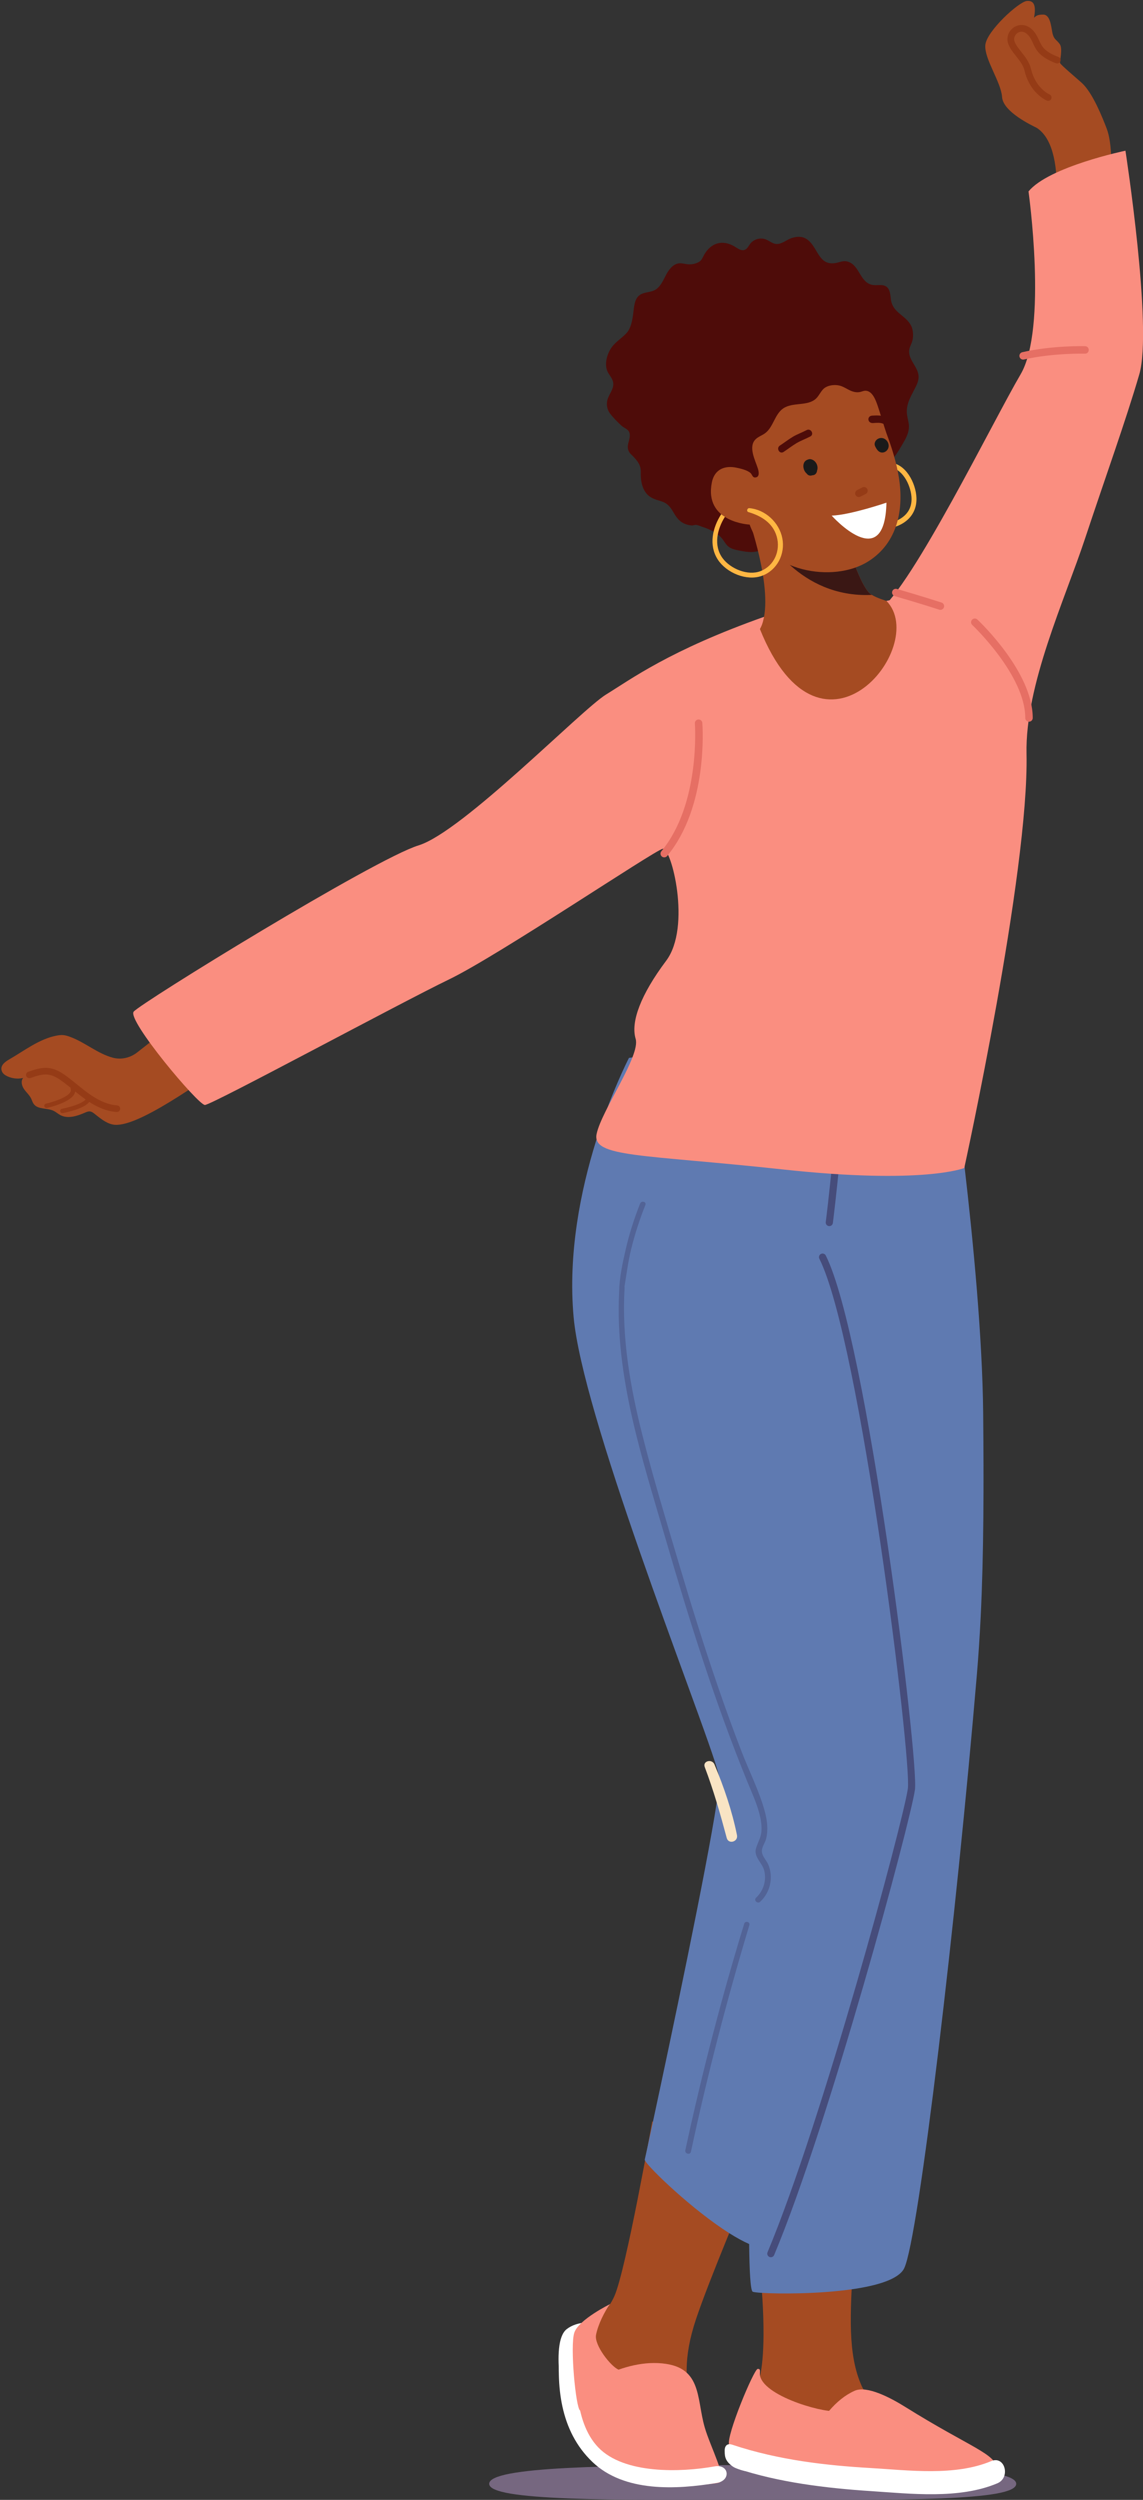 <?xml version="1.0" encoding="UTF-8"?><svg xmlns="http://www.w3.org/2000/svg" xmlns:xlink="http://www.w3.org/1999/xlink" height="1094.7" preserveAspectRatio="xMidYMid meet" version="1.0" viewBox="-0.6 -0.4 500.8 1094.7" width="500.8" zoomAndPan="magnify"><rect x="-0.6" y="-0.4" width="500.8" height="1094.7" fill="#333333" stroke="none"/><defs><clipPath id="a"><path d="M 213 1079 L 445 1079 L 445 1094.371 L 213 1094.371 Z M 213 1079"/></clipPath><clipPath id="b"><path d="M 57 65 L 500.23 65 L 500.23 515 L 57 515 Z M 57 65"/></clipPath></defs><g><g clip-path="url(#a)"><path d="M 444.652 1087.262 C 444.652 1094.809 394.875 1094.371 331.109 1094.371 C 267.344 1094.371 213.738 1094.809 213.738 1087.262 C 213.738 1079.711 266.066 1079.059 329.832 1079.059 C 393.598 1079.059 444.652 1079.711 444.652 1087.262" fill="#766780"/></g><g><path d="M 348.969 1067.578 C 347.695 1067.578 318.352 1065.02 317.074 1072.68 C 315.801 1080.328 326.449 1081.77 326.449 1081.77 L 348.969 1067.578" fill="#fff"/></g><g><path d="M 332.387 993.578 C 332.387 993.578 336.617 1030.73 331.109 1044.609 C 327.793 1052.969 322.016 1062.762 327.281 1073.949 C 331.523 1082.969 430.621 1085.441 430.621 1081.609 C 430.621 1077.781 383.414 1058.648 377.035 1044.609 C 370.66 1030.578 371.934 1012.719 373.211 989.754 C 374.484 966.789 332.387 993.578 332.387 993.578" fill="#a54b22"/></g><g><path d="M 349.609 1080.969 C 349.609 1080.969 356.652 1054.219 373.848 1046.52 C 379.285 1044.09 389.773 1049.691 395.941 1053.539 C 425.059 1071.711 435.723 1073.949 436.363 1080.969 C 436.984 1087.809 368.746 1087.352 349.609 1080.969" fill="#fa8e80"/></g><g><path d="M 429.078 707.715 C 428.645 716.363 428.105 724.723 427.43 732.684 C 418.5 838.57 401.914 980.184 395.535 992.941 C 393.152 997.699 383.645 1000.512 372.547 1002.09 C 365.285 1003.121 357.328 1003.629 350.246 1003.82 C 343.266 1004 337.117 1003.891 333.277 1003.648 C 331.02 1003.512 329.551 1003.328 329.195 1003.148 C 328.16 1002.629 327.754 993.273 327.641 982.262 C 327.512 969.992 327.742 955.652 327.855 949.184 C 327.895 947.168 327.918 945.918 327.918 945.738 L 349.609 853.883 L 335.969 728.32 L 324.129 619.328 L 306.59 457.891 L 306.23 454.562 L 331.363 454.012 L 340.281 453.809 L 414.227 451.371 C 414.227 451.371 429.535 552.156 430.176 618.652 C 430.465 649.004 430.453 679.84 429.078 707.715" fill="#5f7ab1"/></g><g><path d="M 277.062 1020.781 C 277.062 1020.781 257.223 1012.121 247.719 1019.512 C 239.848 1025.621 247.254 1057.371 247.891 1059.719 C 248.531 1062.07 284.715 1059.059 284.715 1059.059 L 277.062 1020.781" fill="#fff"/></g><g><path d="M 326.008 960.41 C 326.008 960.41 310.094 997.938 304.316 1015.27 C 292.836 1049.711 309.422 1059.922 308.145 1068.852 C 306.867 1077.781 269.871 1081.609 263.492 1073.949 C 257.113 1066.301 248.184 1038.23 249.461 1030.578 C 250.734 1022.922 263.492 1016.539 268.598 1005.059 C 273.699 993.578 285.18 928.516 285.18 928.516 L 326.008 960.41" fill="#a54b22"/></g><g><path d="M 250.113 1048.441 C 250.113 1048.441 268.445 1033.512 287.73 1034.398 C 307.223 1035.309 304.398 1049.398 308.145 1062.469 C 310.629 1071.141 318.352 1085.441 314.523 1086.711 C 310.695 1087.988 277.605 1090.02 263.574 1077.27 C 249.539 1064.512 250.113 1048.441 250.113 1048.441" fill="#fa8e80"/></g><g><path d="M 312.531 1079.629 C 297.586 1082.309 272.789 1083.051 261.543 1071.328 C 250.227 1059.551 251.844 1037.82 251.422 1022.461 C 251.293 1017.898 245.273 1021.219 244.844 1025.621 C 243.016 1044.18 244.602 1063.988 258.988 1077.711 C 272.902 1090.98 295.648 1089.859 313.523 1086.852 C 319.812 1085.801 318.832 1078.512 312.531 1079.629" fill="#fff"/></g><g><path d="M 398.727 783.074 C 398.586 785.141 398.305 787.566 397.91 790.32 C 391.633 833.684 355.246 957.117 341.469 979.992 C 340.434 981.715 339.516 982.863 338.766 983.371 C 336.34 984.992 332.371 984.332 327.641 982.262 C 324.934 981.078 321.973 979.43 318.898 977.492 C 302.863 967.348 283.805 949.066 282.031 945.738 C 281.914 945.535 281.863 945.395 281.891 945.305 C 281.953 945.035 282.449 942.727 283.305 938.863 C 283.316 938.746 283.344 938.645 283.367 938.531 C 283.93 935.914 284.645 932.609 285.473 928.746 C 292.773 894.809 309 818.172 313.426 788.93 C 314.27 783.316 314.691 779.453 314.523 777.973 C 314.496 777.703 314.434 777.371 314.344 776.977 L 314.344 776.953 C 313.234 771.938 307.66 756.59 300.234 736.227 C 288.129 703.008 271.082 656.453 260.418 619.723 C 255.328 602.207 251.691 586.938 250.734 576.398 C 245.633 520.266 273.699 465.406 274.977 462.852 L 306.59 457.891 L 331.34 454.012 L 331.363 454.012 L 340.039 452.648 C 340.039 452.648 340.117 453.043 340.281 453.809 C 342.426 464.09 358.461 541.453 373.211 619.023 C 374.309 624.738 375.379 630.453 376.438 636.156 C 381.781 664.594 386.785 692.391 390.688 716.211 C 393.762 734.926 396.176 751.18 397.539 763.363 C 398.547 772.371 398.992 779.16 398.727 783.074" fill="#5f7ab1"/></g><g><path d="M 331.633 832.723 C 330.637 832.723 329.766 831.457 330.688 830.594 C 333.926 827.559 335.309 823.066 334.242 818.734 C 333.406 815.336 329.523 812.738 330.645 808.98 C 331.457 806.27 332.895 804.191 333.043 801.246 C 333.168 798.801 332.777 796.363 332.172 794 C 330.93 789.125 328.77 784.52 326.871 779.879 C 312.598 744.973 301.355 708.922 290.812 672.746 C 280.68 637.988 268.828 602.203 270.664 565.547 C 270.746 559.246 272.16 552.723 273.566 546.637 C 275.141 539.809 277.281 533.133 279.871 526.621 C 280.094 526.062 280.586 525.82 281.07 525.82 C 281.809 525.82 282.523 526.391 282.176 527.258 C 279.652 533.586 277.543 540.062 275.922 546.68 C 274.598 552.082 273.926 557.555 273.012 563.008 C 273.051 563.129 273.078 563.258 273.07 563.414 C 271.727 585.371 275.555 607.098 280.934 628.309 C 285.668 646.965 291.254 665.426 296.734 683.871 C 302.219 702.336 307.945 720.73 314.23 738.938 C 317.438 748.23 320.789 757.473 324.332 766.641 C 327.672 775.285 332.039 783.836 334.477 792.777 C 335.527 796.648 336.066 800.793 335.09 804.738 C 334.711 806.258 333.777 807.547 333.375 809.008 C 332.566 811.941 335.043 813.785 336.043 816.156 C 338.383 821.711 336.867 828.316 332.473 832.375 C 332.207 832.617 331.914 832.723 331.633 832.723" fill="#526396"/></g><g><path d="M 301.027 942.742 C 300.277 942.742 299.473 942.113 299.68 941.156 C 306.879 907.75 315.453 874.652 325.477 841.98 C 325.648 841.41 326.113 841.164 326.578 841.164 C 327.281 841.164 327.996 841.734 327.734 842.605 C 317.879 875.324 309.305 908.418 302.133 941.832 C 301.992 942.469 301.523 942.742 301.027 942.742" fill="#526396"/></g><g><path d="M 322.305 803.207 C 320.16 792.594 316.602 782.199 312.43 772.227 C 311.363 769.676 307.16 770.707 308.18 773.398 C 312.047 783.598 315 793.918 317.809 804.445 C 318.59 807.371 322.895 806.125 322.305 803.207" fill="#f9e4c4"/></g><g><path d="M 337.137 988.047 C 336.934 988.047 336.73 988.008 336.531 987.922 C 335.73 987.586 335.355 986.668 335.691 985.863 C 359.719 928.562 395.109 797.312 397.168 782.852 C 398.934 770.469 376.359 586.527 358.398 550.801 C 358.008 550.023 358.324 549.078 359.098 548.691 C 359.875 548.301 360.82 548.613 361.211 549.387 C 379.312 585.398 402.062 770.812 400.281 783.297 C 398.211 797.824 362.695 929.594 338.59 987.082 C 338.336 987.684 337.754 988.047 337.137 988.047" fill="#464c7b"/></g><g><path d="M 362.762 536.52 L 362.559 536.504 C 361.699 536.395 361.09 535.605 361.199 534.746 C 361.266 534.25 367.59 484.789 366.414 457.414 C 366.375 456.547 367.051 455.812 367.914 455.773 C 368.805 455.742 369.52 456.41 369.555 457.277 C 370.746 484.922 364.383 534.648 364.32 535.148 C 364.219 535.941 363.539 536.52 362.762 536.52" fill="#464c7b"/></g><g><path d="M 48.816 492.027 C 45.621 491.383 43.051 489.051 40.469 487.062 C 40.055 486.75 39.598 486.473 39.094 486.348 C 38.238 486.125 37.336 486.52 36.523 486.871 C 33.102 488.359 29.043 489.652 25.766 487.867 C 24.781 487.332 23.941 486.555 22.938 486.059 C 20.086 484.66 15.992 485.586 14.148 483 C 13.637 482.281 13.414 481.406 13.023 480.613 C 12.254 479.062 10.867 477.906 9.895 476.473 C 8.922 475.035 8.434 472.977 9.539 471.641 C 6.941 472.238 4.121 471.832 1.816 470.484 C 1.059 470.039 0.426 469.359 0.156 468.523 C -0.605 466.176 1.582 464.582 3.473 463.492 C 10.043 459.715 16.566 454.574 24.105 453.117 C 25.098 452.926 26.113 452.785 27.121 452.871 C 28.168 452.961 29.176 453.293 30.164 453.656 C 36.766 456.086 42.055 460.957 48.91 462.789 C 49.066 462.832 49.23 462.871 49.41 462.906 C 52.973 463.656 56.684 462.68 59.543 460.426 C 69.945 452.223 113.137 418.902 112.992 421.617 C 112.566 429.574 122.922 449.668 105.137 461.426 C 86.102 474.012 58.941 494.07 48.816 492.027" fill="#a54b22"/></g><g><path d="M 51.43 483.891 C 51.84 484.172 52.094 484.652 52.062 485.184 C 52.008 485.984 51.32 486.59 50.52 486.539 C 46.402 486.273 42.195 484.648 37.656 481.574 C 35.457 480.07 33.344 478.375 31.32 476.734 C 29.973 475.645 28.582 474.516 27.18 473.469 C 25.16 471.957 22.961 470.52 20.547 470.188 C 17.957 469.836 15.188 470.809 12.742 471.664 C 11.984 471.934 11.156 471.531 10.891 470.777 C 10.625 470.02 11.023 469.191 11.781 468.926 C 14.398 468.008 17.656 466.867 20.941 467.312 C 24.008 467.73 26.586 469.398 28.918 471.141 C 30.367 472.223 31.781 473.371 33.148 474.48 C 35.125 476.082 37.117 477.73 39.285 479.172 C 43.383 481.949 47.117 483.41 50.707 483.645 C 50.977 483.66 51.223 483.75 51.43 483.891" fill="#953b16"/></g><g><path d="M 31.855 475.516 C 32.027 475.633 32.164 475.805 32.23 476.016 C 32.527 476.941 32.418 477.898 31.906 478.789 C 29.789 482.484 20.977 484.543 19.977 484.766 C 19.457 484.883 18.941 484.555 18.824 484.031 C 18.707 483.508 19.035 482.992 19.559 482.875 C 22.039 482.32 28.793 480.336 30.227 477.828 C 30.469 477.406 30.52 477.02 30.391 476.609 C 30.227 476.102 30.504 475.555 31.012 475.391 C 31.309 475.297 31.617 475.352 31.855 475.516" fill="#953b16"/></g><g><path d="M 38.734 479.195 C 38.945 479.34 39.098 479.562 39.145 479.832 C 39.781 483.547 32.852 485.805 26.926 487.039 C 26.402 487.148 25.891 486.812 25.781 486.289 C 25.672 485.77 26.004 485.254 26.527 485.145 C 34.199 483.547 37.453 481.438 37.234 480.156 C 37.145 479.629 37.5 479.129 38.027 479.039 C 38.281 478.996 38.535 479.059 38.734 479.195" fill="#953b16"/></g><g><path d="M 485.25 90.859 C 486.91 74.281 486.727 62.23 484.266 55.84 C 482.523 51.309 478.203 40.262 473.367 35.891 C 471.23 33.961 464.105 27.969 463.863 27.211 C 463.617 26.449 465.191 20.91 463.699 18.871 C 462.203 16.84 461.445 17.078 460.711 14.801 C 459.98 12.52 459.984 6.309 456.688 5.988 C 454.16 5.961 453.391 6.449 452.457 7.391 C 453.254 2.941 452.973 -0.371 449.254 0.031 C 445.68 0.441 431.691 13.23 431.121 19.281 C 430.555 25.34 438.02 35.52 438.453 42.09 C 438.891 48.66 451.703 54.602 453.715 55.629 C 468.98 65.738 459.547 108.941 459.547 108.941 L 485.25 90.859" fill="#a54b22"/></g><g><path d="M 452.844 39.609 C 451.035 37.551 449.223 34.578 448.258 30.422 C 447.738 28.18 446.121 26.141 444.559 24.148 C 443.105 22.309 441.727 20.57 441.094 18.59 C 440.188 15.77 441.469 12.691 444.141 11.262 C 446.273 10.121 449.758 10.02 452.527 13.531 C 453.551 14.82 454.117 16.059 454.664 17.262 C 455.875 19.898 456.918 22.191 463.137 24.551 C 463.895 24.84 464.277 25.691 463.988 26.449 C 463.699 27.211 462.848 27.59 462.09 27.309 C 454.742 24.512 453.344 21.449 451.988 18.488 C 451.488 17.398 451.02 16.371 450.219 15.359 C 448.809 13.59 447.066 13.031 445.527 13.859 C 444.312 14.512 443.363 16.031 443.898 17.691 C 444.371 19.16 445.586 20.699 446.871 22.328 C 448.555 24.461 450.461 26.879 451.125 29.75 C 453.105 38.281 459.16 40.922 459.223 40.941 C 459.973 41.262 460.324 42.121 460.012 42.871 C 459.695 43.621 458.832 43.969 458.082 43.66 C 457.902 43.578 455.379 42.488 452.844 39.609" fill="#953b16"/></g><g clip-path="url(#b)"><path d="M 334.531 269.582 C 292.762 284.34 275.734 297.117 264.93 303.734 C 254.125 310.348 202.113 363.844 182.797 369.789 C 163.477 375.73 60.941 438.891 57.969 442.605 C 54.996 446.316 86.203 483.469 89.176 483.469 C 92.148 483.469 174.582 438.891 196.148 428.484 C 217.719 418.086 286.074 372.016 289.789 371.273 C 293.508 370.531 302.422 405.453 291.277 420.312 C 280.133 435.172 275.676 447.062 277.902 454.492 C 280.133 461.922 263.043 485.699 260.812 496.102 C 258.586 506.504 280.684 505.016 342.449 511.703 C 404.215 518.391 421.891 511.066 421.891 511.066 C 421.891 511.066 450.281 381.676 449.168 329.664 C 448.523 299.645 465.887 262.359 474.801 235.457 C 483.719 208.555 492.637 183.895 498.578 163.531 C 504.523 143.168 492.508 65.59 492.508 65.59 C 492.508 65.59 458.953 72.559 450.035 83.43 C 450.035 83.43 458.457 143.312 446.566 163.531 C 434.68 183.746 399.094 256.367 384.566 267.012 C 370.035 277.652 334.531 269.582 334.531 269.582" fill="#fa8e80"/></g><g><path d="M 388.844 202.18 C 387.574 202.172 387.281 204.145 388.578 204.172 C 394.613 204.297 398.301 211.75 398.746 217.031 C 399.359 224.328 394.02 227.789 387.621 229.027 C 386.312 229.281 386.566 231.242 387.906 231.09 C 395.211 230.238 401.168 225.562 400.945 217.719 C 400.762 211.281 396.219 202.219 388.844 202.18" fill="#ffb743"/></g><g><path d="M 398.18 151.355 C 398.512 150.48 398.945 149.645 399.18 148.707 C 399.66 146.77 399.52 144.059 398.621 142.27 C 396.277 137.582 390.586 136.684 389.773 130.875 C 389.477 128.77 389.457 126.266 387.699 125.074 C 386.145 124.023 384.059 124.602 382.191 124.43 C 375.938 123.855 376.262 115.199 370.301 114.039 C 368.715 113.73 367.141 114.488 365.551 114.766 C 357.906 116.109 357.867 107.82 353.035 104.434 C 350.93 102.957 348.602 103.098 346.277 103.836 C 344.055 104.543 341.891 106.645 339.473 106.434 C 337.797 106.285 336.453 105.016 334.883 104.418 C 332.535 103.527 329.656 104.34 328.121 106.32 C 327.363 107.297 326.824 108.59 325.664 109.023 C 324.172 109.582 322.656 108.406 321.289 107.578 C 315.961 104.363 310.875 105.93 307.891 111.211 C 307.066 112.664 306.871 113.723 305.289 114.496 C 303.867 115.191 302.227 115.484 300.652 115.316 C 299.438 115.188 298.242 114.801 297.027 114.902 C 294.254 115.141 292.355 117.758 291.09 120.23 C 289.82 122.707 288.598 125.496 286.102 126.723 C 284.074 127.711 281.535 127.473 279.707 128.789 C 277.324 130.5 277.23 133.91 276.855 136.82 C 276.504 139.555 275.891 143.258 274.012 145.348 C 271.922 147.664 269.121 149.238 267.312 151.828 C 265.25 154.785 263.922 159.645 265.91 162.922 C 266.766 164.328 267.895 165.668 268.09 167.305 C 268.402 169.93 266.234 172.16 265.535 174.711 C 264.988 176.711 265.41 178.957 266.648 180.625 C 267.969 182.402 270.008 184.445 271.621 185.945 C 273.117 187.328 275.223 187.523 275.34 190.016 C 275.469 192.723 273.582 194.578 274.973 197.352 C 275.422 198.246 276.113 198.703 276.789 199.426 C 278.879 201.656 280.242 203.277 280.156 206.5 C 280.074 209.527 280.508 212.855 282.375 215.359 C 284.156 217.75 286.488 218.297 289.152 219.117 C 294.145 220.66 294.031 225.078 297.559 227.883 C 298.895 228.945 300.711 229.57 302.414 229.688 C 303.203 229.742 303.57 229.434 304.254 229.441 C 305.078 229.449 306.176 230 306.965 230.258 C 310.332 231.352 313.789 232.84 316.004 235.734 C 316.789 236.762 317.402 237.945 318.379 238.801 C 319.723 239.977 321.57 240.355 323.324 240.691 C 325.219 241.059 327.137 241.426 329.062 241.328 C 332.754 241.145 336.359 239.121 339.367 237.148 C 343.047 234.73 346.586 232.102 350.059 229.395 C 357.004 223.988 363.707 218.262 370.934 213.227 C 375.434 210.09 380.219 206.977 385.297 204.848 C 389.801 202.961 392.82 197.543 395.238 193.398 C 396.512 191.215 397.68 188.836 397.648 186.305 C 397.621 184.512 396.996 182.785 396.789 181.004 C 396.312 176.832 398.262 173.566 400.105 170.008 C 401.012 168.262 401.945 166.41 401.875 164.441 C 401.734 160.344 397.598 157.512 397.73 153.367 C 397.754 152.637 397.941 151.984 398.18 151.355" fill="#4e0c09"/></g><g><path d="M 307.621 295.316 C 309.262 302.242 323.086 331.953 326.789 338.969 C 344.52 372.59 379.094 384.262 379.094 384.262 C 389.504 348.199 416.316 287.949 410.656 273.539 C 410.023 271.926 409.418 270.59 408.859 269.414 C 408.316 268.266 407.266 267.422 406.023 267.156 C 396.043 265.012 385.664 262.746 381.41 260.105 C 380.789 259.723 380.293 259.32 379.938 258.914 C 376.352 254.848 372.242 242.898 369.852 235.188 C 368.609 231.156 367.824 228.281 367.824 228.281 L 327.07 225.762 C 327.07 225.762 338.648 257.906 333.301 273.016 C 330.805 280.07 319.883 287.887 307.621 295.316" fill="#a54b22"/></g><g><path d="M 381.41 260.105 C 380.789 259.723 380.293 259.32 379.938 258.914 C 376.352 254.848 372.242 242.898 369.852 235.188 L 334.531 233.5 C 334.531 233.5 349.223 261.648 381.41 260.105" fill="#3a1714"/></g><g><path d="M 383.535 176.121 C 384.453 178.504 387.145 187.621 387.785 189.324 C 390.133 195.582 392.152 201.992 393.227 208.602 C 395.516 222.656 392.676 237.262 379.926 245.375 C 364.508 255.184 335.156 250.066 327.855 229.32 C 327.855 229.32 307.738 228.441 311.312 210.773 C 312.445 205.176 316.883 203.289 322.129 204.414 C 323.957 204.809 326.793 205.445 328.227 206.734 C 329.047 207.477 329.051 208.836 330.441 208.672 C 332.355 208.441 331.852 206.051 331.469 204.809 C 330.305 201.074 327.016 195.094 330.621 191.809 C 331.773 190.758 333.324 190.254 334.586 189.336 C 338.242 186.664 338.797 181.066 342.512 178.48 C 346.734 175.535 353.371 177.66 357.035 174.043 C 358.27 172.824 358.941 171.125 360.184 169.918 C 362.035 168.121 365.664 167.812 368.043 168.691 C 369.375 169.184 370.57 169.98 371.855 170.578 C 373.109 171.164 374.551 171.531 375.941 171.309 C 377.133 171.113 378.074 170.461 379.332 170.789 C 381.613 171.387 382.773 174.145 383.535 176.121" fill="#a54b22"/></g><g><path d="M 355.508 200.984 C 354.801 200.625 354.078 200.535 353.406 200.84 L 353.172 200.914 L 353.082 200.938 L 353.008 200.98 C 350.68 201.988 351.078 205.488 352.828 206.949 C 353.117 207.344 353.477 207.668 353.949 207.797 C 354.418 207.922 354.926 207.879 355.387 207.703 L 355.527 207.715 C 356.719 207.57 357.293 206.676 357.414 205.582 C 358.008 203.914 357.164 201.832 355.508 200.984" fill="#1a1a1a"/></g><g><path d="M 387.25 191.949 C 385.832 190.945 383.852 191.344 382.957 192.844 C 382.879 192.977 382.816 193.117 382.766 193.266 C 382.574 193.734 382.551 194.262 382.734 194.77 L 382.801 194.945 L 382.82 195 C 383.246 195.852 383.699 196.707 384.48 197.285 C 385.988 198.402 387.98 197.492 388.594 195.848 C 389.121 194.422 388.461 192.805 387.25 191.949" fill="#1a1a1a"/></g><g><path d="M 379.41 213.754 C 379.023 212.977 378.027 212.633 377.246 213.031 C 376.484 213.422 375.719 213.812 374.953 214.207 C 374.18 214.602 373.844 215.582 374.234 216.367 C 374.621 217.141 375.617 217.484 376.395 217.086 C 377.16 216.695 377.926 216.305 378.688 215.914 C 379.465 215.52 379.801 214.535 379.41 213.754" fill="#953b16"/></g><g><path d="M 352.824 187.941 C 350.832 188.992 348.699 189.723 346.762 190.883 C 344.801 192.059 342.992 193.48 341.078 194.73 C 339.352 195.859 340.961 198.648 342.703 197.512 C 344.617 196.262 346.422 194.832 348.391 193.66 C 350.328 192.512 352.461 191.773 354.449 190.723 C 356.281 189.754 354.656 186.973 352.824 187.941" fill="#4e0c09"/></g><g><path d="M 388.164 182.395 C 385.941 181.445 383.902 181.469 381.574 181.598 C 379.133 181.73 379.414 184.992 381.883 184.855 C 383.422 184.77 384.969 184.551 386.457 185.188 C 388.738 186.16 390.457 183.371 388.164 182.395" fill="#4e0c09"/></g><g><path d="M 327.73 222.121 C 326.75 222.035 326.328 223.551 327.328 223.848 C 332.969 225.516 338.035 228.59 339.73 234.59 C 341.445 240.668 338.699 247.32 332.656 249.688 C 327.086 251.871 319.445 248.68 316.004 244.027 C 311.91 238.492 313.637 231.273 317.031 225.902 C 316.453 225.566 315.91 225.191 315.391 224.777 C 311.586 230.664 309.832 238.328 313.879 244.605 C 317.633 250.43 326.508 254.172 333.16 251.781 C 339.902 249.363 343.512 242.211 342.172 235.305 C 340.844 228.441 334.746 222.734 327.73 222.121" fill="#ffb743"/></g><g><path d="M 363.797 225.391 C 371.988 225.113 387.793 219.711 387.793 219.711 C 387.086 251.449 363.797 225.391 363.797 225.391" fill="#fff"/></g><g><path d="M 331.051 271.668 C 357.605 343.781 407.188 282.574 387.793 262.73 C 387.793 262.73 419.449 256.105 422.512 258.055 C 425.578 260.008 415.117 366.164 411.43 379.262 C 407.746 392.355 379.297 403.504 359.527 387.34 C 339.758 371.18 289.605 301.801 290.441 300.965 C 291.277 300.129 331.051 271.668 331.051 271.668" fill="#fa8e80"/></g><g><path d="M 290.43 375.047 C 290.062 375.047 289.691 374.922 289.387 374.668 C 288.688 374.09 288.594 373.059 289.172 372.363 C 306.391 351.66 303.883 316.77 303.855 316.418 C 303.785 315.516 304.457 314.73 305.359 314.656 C 306.273 314.602 307.051 315.262 307.121 316.164 C 307.234 317.645 309.75 352.738 291.691 374.457 C 291.367 374.848 290.898 375.047 290.43 375.047" fill="#e66f64"/></g><g><path d="M 447.68 157.066 C 446.934 157.066 446.258 156.551 446.086 155.793 C 445.887 154.91 446.438 154.035 447.316 153.832 C 460.371 150.852 474.262 151.18 474.844 151.191 C 475.746 151.215 476.461 151.965 476.438 152.867 C 476.414 153.773 475.695 154.52 474.758 154.461 C 474.621 154.465 460.688 154.137 448.047 157.023 C 447.926 157.051 447.801 157.066 447.68 157.066" fill="#e66f64"/></g><g><path d="M 450.25 315.641 L 450.246 315.641 C 449.344 315.637 448.613 314.902 448.613 314 C 448.645 295.312 425.617 273.492 425.387 273.273 C 424.727 272.656 424.695 271.621 425.312 270.961 C 425.93 270.305 426.965 270.27 427.625 270.887 C 428.617 271.816 451.922 293.895 451.887 314.004 C 451.887 314.906 451.152 315.641 450.25 315.641" fill="#e66f64"/></g><g><path d="M 411.43 266.66 C 411.262 266.66 411.09 266.633 410.922 266.578 C 410.844 266.551 402.855 263.945 391.434 260.641 C 390.566 260.387 390.066 259.48 390.316 258.613 C 390.57 257.742 391.48 257.238 392.344 257.496 C 403.824 260.816 411.859 263.441 411.941 263.465 C 412.801 263.746 413.27 264.672 412.988 265.531 C 412.762 266.223 412.121 266.66 411.43 266.66" fill="#e66f64"/></g><g><path d="M 332.434 1040.051 C 334.609 1049.559 363.297 1057.109 366.508 1055.141 C 369.719 1053.18 373.82 1078.672 356.336 1078.059 C 338.855 1077.441 320.254 1074.031 318.852 1070.199 C 317.449 1066.379 329.719 1037.09 331.363 1036.949 C 333.004 1036.801 332.07 1038.461 332.434 1040.051" fill="#fa8e80"/></g><g><path d="M 433.719 1077.309 C 417.781 1084.012 397.52 1081.328 380.652 1080.34 C 361.977 1079.238 340.816 1077 320.215 1070.129 C 314.754 1068.309 316.559 1078.621 321.965 1080.441 C 340.395 1086.629 361.324 1089.16 380.652 1090.43 C 398.355 1091.59 419.641 1094.102 436.398 1087.031 C 442.285 1084.551 439.703 1074.789 433.719 1077.309" fill="#fff"/></g><g><path d="M 266.727 1008.551 C 264.418 1011.461 261.344 1017.68 260.539 1022.102 C 259.738 1026.512 266.895 1035.738 270.406 1037.281 C 273.922 1038.82 255.434 1055.98 253.57 1055.16 C 251.711 1054.34 249.059 1026.738 251.055 1021.012 C 253.047 1015.27 266.727 1008.551 266.727 1008.551" fill="#fa8e80"/></g></g></svg>